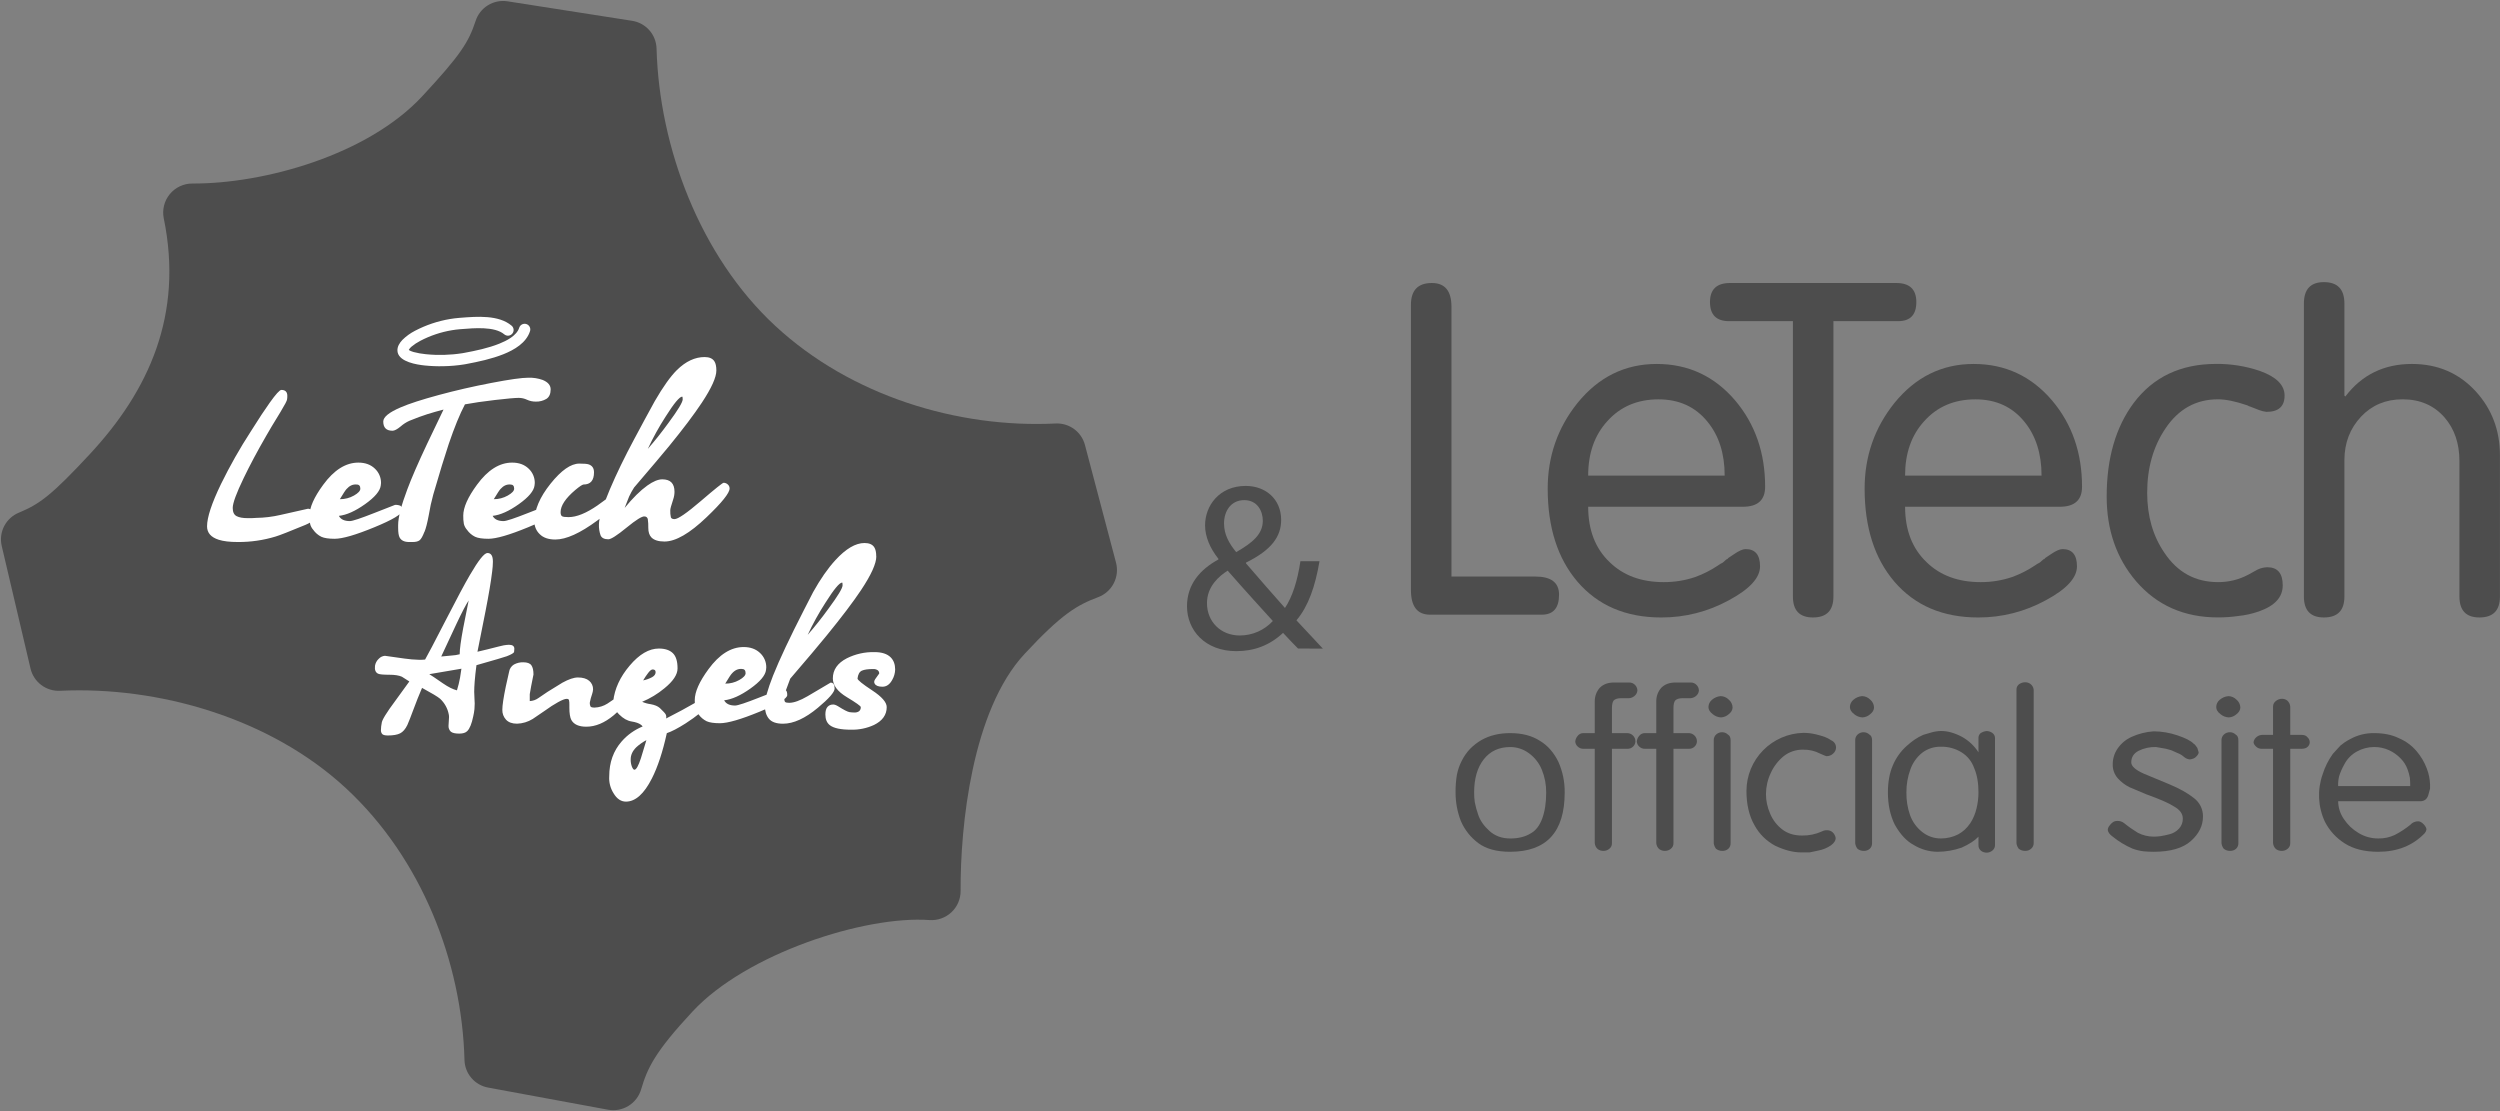 <?xml version="1.0" encoding="UTF-8"?> <svg xmlns="http://www.w3.org/2000/svg" viewBox="0 0 324 144" fill="none"><rect x="0" y="0" width="324" height="144" fill="#808080" stroke="none"/><g clip-path="url(#clip0_73_467)"><path fill-rule="evenodd" clip-rule="evenodd" d="M85.09 6.31C85.44 18.998 90.651 33.135 100.479 42.237C110.306 51.339 124.171 55.506 136.781 54.886C137.646 54.838 138.501 55.091 139.2 55.601C139.899 56.112 140.399 56.849 140.614 57.687L144.631 72.899C144.874 73.8 144.772 74.76 144.345 75.591C143.918 76.422 143.196 77.064 142.321 77.392C139.607 78.416 137.635 79.525 132.775 84.757C125.987 92.067 124.45 107.009 124.495 115.463C124.498 115.981 124.394 116.496 124.188 116.972C123.983 117.448 123.681 117.877 123.302 118.232C122.922 118.587 122.474 118.859 121.984 119.032C121.494 119.206 120.974 119.276 120.456 119.239C112.1 118.64 96.731 123.571 89.732 131.113C84.879 136.341 83.915 138.389 83.095 141.168C82.835 142.067 82.247 142.838 81.447 143.327C80.648 143.816 79.694 143.99 78.773 143.814L63.279 140.954C62.427 140.803 61.653 140.361 61.091 139.703C60.528 139.046 60.212 138.214 60.196 137.349C59.864 124.747 54.681 111.271 44.834 102.153C34.987 93.036 20.504 88.92 7.808 89.525C6.926 89.574 6.055 89.31 5.349 88.779C4.643 88.248 4.148 87.485 3.951 86.625L0.223 70.752C0.02 69.884 0.134 68.973 0.544 68.181C0.954 67.39 1.634 66.771 2.46 66.435C5.132 65.331 6.707 64.169 11.676 58.819C19.252 50.661 23.801 40.815 21.225 28.308C21.112 27.759 21.124 27.192 21.258 26.647C21.393 26.103 21.648 25.595 22.004 25.162C22.36 24.728 22.809 24.38 23.317 24.142C23.825 23.903 24.381 23.781 24.942 23.785C34.183 23.828 47.627 20.116 54.726 12.472C59.694 7.122 60.736 5.467 61.636 2.722C61.908 1.874 62.475 1.151 63.234 0.683C63.993 0.215 64.895 0.034 65.776 0.17L81.903 2.693C82.776 2.825 83.574 3.26 84.156 3.921C84.74 4.583 85.07 5.429 85.09 6.31Z" fill="#4D4D4D"></path><path d="M114.918 91.632C114.918 92.643 114.368 93.417 113.269 93.955C112.338 94.384 111.322 94.593 110.297 94.568C108.963 94.568 108.048 94.375 107.55 93.987C107.163 93.686 106.969 93.224 106.969 92.601C106.969 92.148 107.061 91.821 107.244 91.616C107.33 91.517 107.437 91.438 107.557 91.385C107.677 91.332 107.808 91.306 107.939 91.309C108.112 91.288 108.336 91.364 108.618 91.535C109.368 92.008 109.863 92.261 110.104 92.294C110.317 92.324 110.532 92.34 110.747 92.341C110.953 92.35 111.156 92.294 111.329 92.18C111.408 92.115 111.471 92.03 111.51 91.934C111.549 91.839 111.564 91.735 111.553 91.632C111.553 91.504 110.951 91.076 109.746 90.348C108.54 89.621 107.937 88.814 107.936 87.928C107.936 86.809 108.539 85.939 109.746 85.316C110.857 84.761 112.088 84.485 113.331 84.513C114.279 84.513 114.979 84.739 115.431 85.191C115.817 85.577 116.011 86.104 116.013 86.771C116 87.249 115.867 87.715 115.625 88.127C115.304 88.708 114.884 88.999 114.365 88.999C113.847 88.999 113.513 88.869 113.363 88.61C113.255 88.439 113.278 88.24 113.428 88.015C113.578 87.788 113.75 87.546 113.945 87.288C113.95 87.204 113.934 87.119 113.897 87.043C113.861 86.967 113.805 86.901 113.736 86.853C113.567 86.748 113.369 86.697 113.17 86.707C112.501 86.707 112.011 86.777 111.7 86.917C111.388 87.057 111.198 87.399 111.134 87.933C111.134 88.127 111.764 88.638 113.024 89.466C114.284 90.293 114.915 91.016 114.918 91.632ZM109.143 75.502C108.797 75.502 108.075 76.373 106.977 78.114C106.116 79.447 105.347 80.838 104.676 82.275C105.58 81.244 106.485 80.104 107.39 78.856C108.596 77.222 109.199 76.222 109.199 75.855C109.199 75.615 109.177 75.502 109.143 75.502ZM113.569 72.112C113.569 73.038 112.912 74.49 111.598 76.469C110.584 77.995 109.084 79.974 107.099 82.406C106.174 83.547 104.612 85.397 102.413 87.956C102.114 88.751 101.942 89.214 101.897 89.344C101.76 89.684 101.673 90.042 101.639 90.407C101.639 90.709 101.677 90.897 101.751 90.972C101.825 91.048 102.005 91.085 102.285 91.085C102.888 91.085 103.68 90.8 104.66 90.231C105.64 89.662 106.636 89.073 107.648 88.466C107.993 88.466 108.166 88.724 108.166 89.239C108.166 89.692 107.444 90.52 106 91.725C104.346 93.104 102.839 93.793 101.478 93.793C100.615 93.793 100.006 93.579 99.653 93.151C99.299 92.724 99.121 92.143 99.119 91.41C99.119 90.662 99.474 89.382 100.184 87.57C101.025 85.462 102.362 82.623 104.192 79.053C104.58 78.277 104.978 77.503 105.386 76.729C106.334 75.031 107.293 73.655 108.263 72.6C109.619 71.117 110.879 70.375 112.042 70.375C112.646 70.375 113.066 70.556 113.302 70.922C113.474 71.179 113.56 71.576 113.56 72.112H113.569ZM96.147 86.696C95.672 86.653 95.243 86.847 94.861 87.277C94.73 87.405 94.439 87.846 93.989 88.599C94.625 88.605 95.251 88.444 95.806 88.132C96.354 87.821 96.629 87.524 96.629 87.245C96.63 86.879 96.469 86.696 96.147 86.696ZM102.026 90.083C102.026 90.536 100.825 91.256 98.424 92.245C96.022 93.233 94.315 93.728 93.304 93.729C92.528 93.729 91.952 93.643 91.575 93.471C91.155 93.262 90.794 92.952 90.524 92.569C90.331 92.352 90.192 92.091 90.121 91.81C90.058 91.454 90.031 91.092 90.04 90.73C90.04 89.675 90.633 88.341 91.817 86.728C93.218 84.814 94.736 83.857 96.373 83.857C97.256 83.857 97.966 84.115 98.505 84.63C98.763 84.869 98.968 85.159 99.106 85.481C99.245 85.803 99.314 86.151 99.309 86.502C99.292 86.608 99.281 86.715 99.277 86.823C99.192 87.533 98.514 88.34 97.243 89.243C95.971 90.145 94.84 90.651 93.85 90.759C94.087 91.211 94.561 91.438 95.271 91.438C95.616 91.438 96.671 91.088 98.436 90.388C100.202 89.689 101.096 89.339 101.118 89.34C101.361 89.321 101.604 89.36 101.829 89.453C101.962 89.53 102.026 89.737 102.026 90.083ZM84.968 87.115C84.968 86.879 84.839 86.76 84.58 86.76C84.429 86.76 84.24 86.906 84.014 87.197C83.773 87.51 83.552 87.838 83.353 88.18C83.758 88.097 84.15 87.956 84.516 87.761C84.817 87.588 84.968 87.373 84.968 87.115ZM83.772 95.923C83.291 96.175 82.846 96.49 82.448 96.86C81.973 97.332 81.737 97.848 81.737 98.408C81.728 98.737 81.782 99.064 81.898 99.371C82.006 99.629 82.114 99.758 82.219 99.758C82.457 99.758 82.737 99.263 83.06 98.273C83.299 97.481 83.536 96.697 83.772 95.923ZM89.976 91.149C90.126 91.041 90.283 90.939 90.444 90.842C90.553 90.764 90.681 90.714 90.815 90.696C90.889 90.689 90.963 90.698 91.033 90.724C91.103 90.749 91.166 90.79 91.218 90.842C91.287 90.898 91.342 90.97 91.379 91.051C91.416 91.132 91.433 91.22 91.43 91.309C91.451 91.474 91.423 91.642 91.348 91.791C91.211 92.008 91.029 92.195 90.815 92.338C90.184 92.846 89.527 93.32 88.845 93.758C87.832 94.4 87.025 94.819 86.421 95.016C85.886 97.448 85.24 99.405 84.484 100.889C83.471 102.888 82.351 103.889 81.122 103.89C80.479 103.89 79.938 103.524 79.507 102.792C79.096 102.138 78.903 101.37 78.958 100.599C78.958 98.813 79.496 97.308 80.574 96.082C81.317 95.236 82.246 94.575 83.288 94.15C83.224 94.064 83.147 93.988 83.061 93.923C82.803 93.729 82.398 93.59 81.85 93.503C81.302 93.416 80.769 93.116 80.251 92.601C79.734 92.086 79.475 91.515 79.475 90.891C79.647 89.277 80.358 87.734 81.608 86.261C82.856 84.788 84.116 84.051 85.387 84.051C86.184 84.051 86.787 84.25 87.198 84.647C87.608 85.043 87.812 85.705 87.81 86.632C87.81 87.427 87.24 88.288 86.099 89.212C85.231 89.931 84.261 90.518 83.222 90.954C83.572 91.108 83.942 91.212 84.322 91.261C84.857 91.358 85.255 91.524 85.517 91.762C85.948 92.171 86.201 92.444 86.275 92.585C86.354 92.751 86.371 92.939 86.325 93.116C87.487 92.515 88.165 92.16 88.359 92.052C89.115 91.643 89.651 91.341 89.976 91.149ZM81.058 90.76C81.058 91.213 80.552 91.859 79.539 92.697C78.355 93.686 77.17 94.18 75.987 94.18C75.022 94.18 74.371 93.891 74.047 93.31C73.875 92.989 73.79 92.448 73.79 91.706V91.277C73.797 91.093 73.781 90.909 73.74 90.73C73.708 90.623 73.607 90.57 73.433 90.57C73.218 90.57 72.847 90.716 72.32 91.004C71.754 91.319 71.209 91.669 70.689 92.054C69.611 92.803 69.061 93.177 69.04 93.177C68.427 93.557 67.725 93.769 67.004 93.79C66.379 93.79 65.906 93.618 65.584 93.275C65.261 92.926 65.088 92.466 65.102 91.991C65.102 91.431 65.252 90.419 65.555 88.957C65.575 88.892 65.715 88.269 65.974 87.086C66.001 86.889 66.072 86.7 66.18 86.534C66.289 86.367 66.434 86.227 66.604 86.123C66.975 85.921 67.393 85.82 67.816 85.832C68.331 85.832 68.681 85.963 68.865 86.219C69.048 86.476 69.139 86.876 69.139 87.413C68.904 88.553 68.743 89.403 68.657 89.963V90.86C69.058 90.841 69.445 90.707 69.771 90.473C70.169 90.213 70.563 89.946 70.951 89.671C71.593 89.284 72.239 88.886 72.888 88.477C73.708 88.025 74.376 87.8 74.892 87.8C75.535 87.8 76.025 87.945 76.362 88.235C76.524 88.371 76.653 88.542 76.739 88.735C76.826 88.927 76.868 89.137 76.862 89.348C76.847 89.558 76.804 89.764 76.734 89.961C76.612 90.309 76.514 90.664 76.443 91.025C76.423 91.214 76.457 91.404 76.541 91.574C76.605 91.661 76.777 91.704 77.057 91.704C77.652 91.683 78.231 91.503 78.733 91.181C79.292 90.793 79.862 90.405 80.444 90.019C80.854 90.019 81.059 90.266 81.058 90.76ZM54.695 89.156C54.307 90.06 53.941 90.979 53.596 91.914C53.251 92.849 52.983 93.532 52.793 93.963C52.533 94.498 52.221 94.858 51.854 95.043C51.489 95.226 50.961 95.318 50.272 95.318C49.905 95.318 49.664 95.258 49.545 95.141C49.482 95.069 49.433 94.984 49.403 94.892C49.373 94.801 49.361 94.704 49.368 94.609C49.367 94.452 49.377 94.296 49.399 94.141C49.422 94 49.442 93.867 49.465 93.737C49.465 93.371 50.068 92.382 51.273 90.769C52.221 89.478 52.813 88.662 53.051 88.318C52.73 88.124 52.408 87.92 52.087 87.704C51.7 87.532 51.161 87.447 50.472 87.447C49.696 87.447 49.212 87.403 49.018 87.317C48.672 87.166 48.536 86.823 48.599 86.285C48.657 85.931 48.834 85.606 49.1 85.365C49.307 85.146 49.589 85.013 49.891 84.993C50.748 85.124 51.593 85.243 52.426 85.35C53.053 85.441 53.684 85.494 54.318 85.51C54.576 85.514 54.835 85.504 55.092 85.478C55.394 84.961 56.283 83.267 57.758 80.396C59.233 77.525 60.283 75.562 60.907 74.508C62.007 72.616 62.761 71.67 63.17 71.67C63.652 71.67 63.88 72.045 63.88 72.793C63.874 73.222 63.842 73.651 63.784 74.077C63.633 75.347 63.342 77.078 62.911 79.271C62.565 81.013 62.221 82.744 61.878 84.465C62.717 84.272 63.632 84.046 64.623 83.788C65.054 83.662 65.498 83.586 65.947 83.562C66.42 83.562 66.657 83.734 66.659 84.077C66.658 84.213 66.647 84.347 66.626 84.481C66.604 84.621 66.291 84.81 65.689 85.046C65.41 85.153 64.096 85.54 61.748 86.207C61.641 87.025 61.565 87.72 61.521 88.293C61.477 88.865 61.456 89.322 61.457 89.663C61.457 89.878 61.468 90.144 61.489 90.465C61.51 90.786 61.521 91.023 61.521 91.174C61.521 91.41 61.512 91.656 61.489 91.9C61.456 92.221 61.402 92.539 61.328 92.853C61.135 93.799 60.876 94.433 60.552 94.754C60.338 94.969 59.993 95.076 59.517 95.076C58.982 95.076 58.616 94.989 58.42 94.817C58.318 94.717 58.239 94.596 58.189 94.462C58.139 94.328 58.118 94.184 58.129 94.042C58.129 93.934 58.141 93.758 58.161 93.511C58.182 93.264 58.194 93.074 58.194 92.946C58.196 92.827 58.185 92.708 58.161 92.591C58.014 91.811 57.62 91.099 57.036 90.558C56.744 90.307 55.964 89.837 54.695 89.148V89.156ZM55.634 87.373C55.827 87.48 56.419 87.878 57.411 88.567C58.1 89.04 58.703 89.341 59.22 89.47C59.388 88.931 59.523 88.382 59.623 87.826C59.7 87.373 59.758 86.986 59.8 86.664L55.634 87.373ZM59.575 84.793C59.575 84.151 59.727 83.022 60.029 81.405C60.265 80.221 60.502 79.027 60.739 77.823C60.394 78.34 59.866 79.351 59.156 80.856C58.659 81.91 58.002 83.319 57.184 85.083C57.613 85.04 58.07 84.997 58.556 84.953C58.9 84.934 59.241 84.881 59.574 84.793H59.575ZM88.414 51.404C88.069 51.404 87.347 52.275 86.248 54.017C85.389 55.35 84.623 56.74 83.955 58.178C84.859 57.145 85.764 56.005 86.669 54.758C87.874 53.124 88.477 52.124 88.478 51.757C88.475 51.522 88.453 51.404 88.414 51.404ZM82.242 56.823C83.099 55.21 83.972 53.597 84.86 51.985C85.931 50.133 86.889 48.789 87.734 47.951C88.876 46.832 90.072 46.273 91.321 46.274C91.924 46.274 92.344 46.456 92.581 46.821C92.753 47.08 92.84 47.479 92.84 48.017C92.84 48.898 92.215 50.285 90.966 52.178C89.954 53.705 88.543 55.578 86.733 57.794C85.829 58.892 84.311 60.688 82.178 63.182C81.936 63.554 81.721 63.942 81.535 64.344C81.341 64.817 81.147 65.312 80.954 65.829C82.01 64.538 82.99 63.57 83.894 62.924C84.644 62.389 85.29 62.122 85.832 62.122C86.888 62.122 87.416 62.66 87.415 63.734C87.413 64.062 87.359 64.387 87.254 64.697C86.996 65.472 86.867 65.945 86.867 66.118C86.852 66.426 86.879 66.735 86.945 67.037C87 67.198 87.157 67.278 87.415 67.278C87.868 67.278 89.01 66.493 90.841 64.924C92.671 63.354 93.651 62.569 93.779 62.568C93.978 62.569 94.168 62.644 94.313 62.778C94.391 62.843 94.453 62.924 94.495 63.016C94.537 63.108 94.558 63.208 94.556 63.309C94.556 63.89 93.565 65.127 91.583 67.021C89.387 69.127 87.566 70.181 86.12 70.182C85.323 70.182 84.751 69.999 84.406 69.633C84.15 69.354 84.019 68.947 84.019 68.407C84.03 68.032 84.008 67.656 83.955 67.284C83.939 67.184 83.888 67.094 83.811 67.029C83.733 66.964 83.635 66.93 83.534 66.931C83.213 66.888 82.438 67.37 81.209 68.375C79.98 69.381 79.194 69.886 78.85 69.892C78.314 69.892 77.975 69.719 77.833 69.375C77.675 68.919 77.603 68.438 77.622 67.957C77.622 67.16 78.096 65.644 79.044 63.407C79.883 61.428 80.948 59.233 82.239 56.823H82.242ZM80.4 64.566C80.4 65.039 79.399 66.007 77.396 67.47C75.178 69.105 73.37 69.922 71.969 69.922C71.085 69.922 70.412 69.691 69.95 69.229C69.728 69.019 69.553 68.766 69.433 68.486C69.314 68.206 69.254 67.905 69.255 67.6C69.255 66.073 69.951 64.438 71.344 62.696C72.737 60.955 73.981 60.084 75.077 60.082C75.68 60.082 76.079 60.114 76.272 60.178C76.745 60.33 76.983 60.673 76.983 61.212C76.983 62.267 76.53 62.794 75.625 62.792C75.453 62.813 75.098 63.051 74.559 63.502C73.288 64.579 72.653 65.537 72.654 66.374C72.654 66.653 72.718 66.832 72.847 66.907C72.975 66.983 73.257 67.019 73.687 67.019C74.721 67.019 75.97 66.514 77.434 65.503L79.567 63.955H80.148C80.312 63.998 80.397 64.201 80.397 64.566H80.4ZM66.152 62.792C65.678 62.75 65.249 62.944 64.867 63.373C64.738 63.502 64.448 63.943 63.994 64.696C64.63 64.7 65.257 64.536 65.81 64.222C66.359 63.909 66.635 63.613 66.635 63.335C66.635 62.974 66.473 62.792 66.149 62.792H66.152ZM72.024 66.18C72.024 66.632 70.823 67.353 68.423 68.341C66.022 69.33 64.315 69.825 63.302 69.826C62.525 69.826 61.949 69.74 61.573 69.567C61.152 69.359 60.791 69.048 60.522 68.664C60.329 68.447 60.191 68.188 60.118 67.907C60.056 67.55 60.029 67.188 60.038 66.825C60.038 65.77 60.63 64.437 61.815 62.825C63.215 60.91 64.733 59.953 66.371 59.954C67.255 59.954 67.966 60.212 68.503 60.727C68.761 60.965 68.966 61.255 69.104 61.578C69.243 61.9 69.311 62.248 69.307 62.599C69.289 62.705 69.278 62.812 69.275 62.919C69.188 63.63 68.509 64.436 67.239 65.339C65.968 66.242 64.837 66.748 63.846 66.856C64.082 67.308 64.556 67.534 65.267 67.533C65.613 67.533 66.669 67.183 68.434 66.485C70.2 65.787 71.094 65.436 71.116 65.436C71.359 65.417 71.602 65.456 71.826 65.549C71.965 65.626 72.024 65.835 72.024 66.18ZM54.991 68.954C54.776 69.513 54.572 69.869 54.379 70.02C54.186 70.171 53.882 70.245 53.474 70.245H53.021C52.418 70.245 52.008 70.052 51.793 69.664C51.665 69.428 51.599 69.007 51.599 68.406V68.051C51.599 67.061 51.997 65.513 52.794 63.406C53.33 61.965 54.181 60.008 55.347 57.534C56.058 56.048 56.769 54.564 57.48 53.081C56.73 53.275 56.03 53.474 55.38 53.678C54.73 53.883 53.957 54.167 53.063 54.533C52.645 54.721 52.258 54.971 51.915 55.275C51.475 55.641 51.125 55.824 50.866 55.824C50.069 55.824 49.67 55.425 49.67 54.63C49.67 54.049 50.425 53.436 51.933 52.791C53.031 52.318 54.673 51.786 56.858 51.194C59.044 50.602 61.313 50.081 63.668 49.63C66.016 49.177 67.623 48.951 68.489 48.951C69.115 48.934 69.74 49.032 70.33 49.241C71.02 49.523 71.365 49.931 71.364 50.467C71.364 51.048 71.18 51.457 70.814 51.695C70.395 51.944 69.913 52.067 69.425 52.048C69.037 52.051 68.653 51.969 68.301 51.807C67.968 51.648 67.603 51.565 67.234 51.565C66.739 51.565 65.71 51.656 64.148 51.839C62.587 52.022 61.289 52.21 60.257 52.404C59.588 53.673 58.888 55.385 58.157 57.539C57.639 59.088 56.971 61.271 56.153 64.088C55.911 64.964 55.717 65.853 55.571 66.75C55.38 67.766 55.197 68.504 55.002 68.954H54.991ZM46.203 62.792C45.729 62.749 45.3 62.944 44.917 63.373C44.789 63.502 44.498 63.943 44.045 64.696C44.687 64.702 45.319 64.539 45.877 64.222C46.425 63.909 46.699 63.613 46.699 63.335C46.699 62.975 46.539 62.792 46.214 62.792H46.203ZM52.099 66.18C52.099 66.632 50.898 67.353 48.496 68.341C46.094 69.33 44.387 69.825 43.375 69.826C42.6 69.826 42.024 69.74 41.646 69.567C41.226 69.359 40.865 69.048 40.596 68.664C40.403 68.448 40.264 68.188 40.193 67.907C40.129 67.55 40.102 67.188 40.111 66.825C40.111 65.77 40.703 64.437 41.888 62.825C43.289 60.91 44.808 59.953 46.444 59.954C47.328 59.954 48.038 60.212 48.576 60.727C48.834 60.965 49.039 61.255 49.177 61.578C49.316 61.9 49.385 62.248 49.38 62.599C49.363 62.705 49.352 62.812 49.347 62.919C49.261 63.63 48.582 64.436 47.312 65.339C46.041 66.242 44.91 66.748 43.919 66.856C44.155 67.308 44.629 67.534 45.342 67.533C45.685 67.533 46.74 67.183 48.507 66.485C50.273 65.787 51.167 65.436 51.189 65.436C51.431 65.417 51.675 65.456 51.899 65.549C52.029 65.626 52.099 65.835 52.099 66.18ZM39.595 68.019C37.528 68.875 36.235 69.38 35.718 69.535C34.137 70.016 32.492 70.255 30.839 70.245C29.784 70.245 28.955 70.148 28.352 69.954C27.34 69.633 26.834 69.053 26.834 68.213C26.834 67.052 27.436 65.223 28.643 62.727C29.797 60.372 31.092 58.088 32.52 55.888C33.532 54.276 34.339 53.05 34.943 52.21C35.738 51.092 36.245 50.533 36.462 50.533C36.978 50.533 37.236 50.79 37.236 51.306C37.239 51.457 37.229 51.608 37.204 51.757C37.204 51.91 36.923 52.446 36.364 53.371C35.438 54.877 34.814 55.92 34.49 56.501C33.347 58.481 32.378 60.3 31.582 61.956C30.635 63.914 30.161 65.205 30.161 65.829C30.161 66.364 30.328 66.718 30.663 66.892C30.997 67.067 31.476 67.153 32.099 67.151H32.633C32.822 67.151 33.011 67.141 33.198 67.119C34.264 67.104 35.326 66.975 36.364 66.732C37.527 66.473 38.712 66.206 39.918 65.93C40.083 65.934 40.242 65.994 40.368 66.1C40.542 66.264 40.647 66.49 40.659 66.729C40.746 67.05 40.714 67.291 40.563 67.454C40.411 67.617 40.088 67.805 39.592 68.019H39.595ZM51.536 45.651L51.52 45.557L51.511 45.477C51.467 44.934 51.783 44.44 52.142 44.06C52.624 43.583 53.176 43.182 53.779 42.872C55.209 42.122 56.751 41.605 58.344 41.341C58.714 41.281 59.085 41.232 59.458 41.202L59.725 41.181C61.775 41.02 64.63 40.789 66.303 42.208C66.453 42.334 66.546 42.514 66.562 42.708C66.579 42.902 66.517 43.095 66.391 43.244C66.265 43.393 66.085 43.486 65.891 43.502C65.696 43.518 65.503 43.457 65.354 43.331C64.102 42.27 61.391 42.529 59.842 42.649L59.574 42.67C59.243 42.698 58.914 42.739 58.587 42.794C57.152 43.031 55.765 43.495 54.477 44.169C54.064 44.381 53.676 44.638 53.32 44.934C53.181 45.048 53.065 45.188 52.979 45.345C53.08 45.459 53.485 45.59 53.604 45.624C54.123 45.761 54.653 45.855 55.187 45.904C56.766 46.066 58.359 46.022 59.927 45.775L60.138 45.738C61.658 45.457 63.282 45.114 64.719 44.538C65.643 44.169 66.969 43.505 67.29 42.477C67.319 42.386 67.365 42.3 67.427 42.226C67.489 42.152 67.564 42.091 67.65 42.046C67.736 42.001 67.829 41.974 67.925 41.965C68.021 41.956 68.118 41.967 68.21 41.995C68.302 42.024 68.388 42.071 68.462 42.132C68.536 42.194 68.597 42.27 68.642 42.355C68.687 42.44 68.714 42.533 68.723 42.629C68.732 42.725 68.722 42.822 68.693 42.914C68.211 44.437 66.655 45.34 65.26 45.9C63.727 46.513 62.021 46.881 60.4 47.184L60.165 47.226C59.278 47.368 58.382 47.446 57.483 47.46C56.663 47.481 55.842 47.449 55.026 47.364C53.999 47.255 51.828 46.914 51.536 45.674" fill="white"></path><path d="M198.976 74.719H188.11V39.754C188.11 37.703 187.264 36.678 185.573 36.678C183.762 36.678 182.856 37.623 182.857 39.512V76.468C182.857 78.599 183.683 79.663 185.333 79.662H199.82C201.308 79.662 202.052 78.798 202.053 77.07C202.053 75.503 201.028 74.719 198.976 74.719Z" fill="#4D4D4D"></path><path d="M224.905 51.931C227.476 54.986 228.761 58.703 228.761 63.083C228.761 64.813 227.797 65.677 225.869 65.676H205.828C205.828 68.692 206.754 71.084 208.605 72.851C210.375 74.579 212.71 75.443 215.607 75.442C217.003 75.451 218.391 75.227 219.713 74.779C220.756 74.398 221.749 73.892 222.671 73.273C222.86 73.133 223.062 73.013 223.274 72.912L223.756 72.488C223.836 72.488 223.917 72.427 223.997 72.308L224.722 71.827C225.364 71.386 225.869 71.162 226.231 71.162C227.477 71.162 228.101 71.906 228.102 73.395C228.103 74.883 226.756 76.35 224.058 77.795C221.376 79.268 218.364 80.035 215.304 80.025C210.715 80.025 207.094 78.478 204.438 75.383C201.867 72.369 200.582 68.351 200.582 63.327C200.582 59.147 201.867 55.45 204.438 52.234C207.174 48.86 210.595 47.172 214.7 47.169C218.804 47.167 222.206 48.755 224.905 51.931ZM223.517 61.637C223.517 58.784 222.772 56.453 221.283 54.644C219.714 52.718 217.6 51.756 214.942 51.756C212.206 51.756 209.994 52.7 208.304 54.59C206.652 56.397 205.827 58.747 205.828 61.642L223.517 61.637Z" fill="#4D4D4D"></path><path d="M224.089 41.622C222.439 41.622 221.614 40.798 221.614 39.151C221.614 37.504 222.479 36.679 224.209 36.678H245.762C247.492 36.678 248.357 37.502 248.357 39.151C248.357 40.8 247.572 41.623 246.001 41.622H237.612V77.31C237.612 79.12 236.727 80.025 234.956 80.023C233.226 80.023 232.361 79.119 232.361 77.31V41.622H224.089Z" fill="#4D4D4D"></path><path d="M265.975 51.931C268.548 54.986 269.832 58.703 269.832 63.083C269.832 64.813 268.868 65.677 266.94 65.676H246.9C246.9 68.692 247.826 71.084 249.677 72.851C251.447 74.579 253.782 75.443 256.68 75.442C258.075 75.451 259.462 75.227 260.785 74.779C261.827 74.398 262.822 73.892 263.743 73.273C263.933 73.133 264.135 73.013 264.348 72.912L264.83 72.488C264.91 72.488 264.99 72.427 265.07 72.308L265.795 71.827C266.438 71.386 266.942 71.162 267.305 71.162C268.55 71.162 269.175 71.906 269.175 73.395C269.178 74.883 267.83 76.35 265.132 77.795C262.45 79.268 259.438 80.035 256.377 80.025C251.79 80.025 248.168 78.478 245.512 75.383C242.94 72.369 241.655 68.351 241.655 63.327C241.655 59.147 242.94 55.45 245.512 52.234C248.249 48.86 251.67 47.172 255.775 47.169C259.88 47.167 263.28 48.755 265.975 51.931ZM264.585 61.637C264.585 58.784 263.84 56.453 262.353 54.644C260.783 52.718 258.67 51.756 256.015 51.756C253.275 51.756 251.062 52.7 249.373 54.59C247.723 56.397 246.898 58.747 246.898 61.642L264.585 61.637Z" fill="#4D4D4D"></path><path d="M292.882 48.073C295.017 48.837 296.082 49.902 296.082 51.268C296.082 52.676 295.298 53.379 293.728 53.378C293.397 53.339 293.072 53.257 292.762 53.136L291.678 52.715C291.527 52.679 291.385 52.618 291.255 52.534C289.725 52.011 288.457 51.75 287.452 51.751C284.595 51.751 282.32 53.017 280.63 55.549C279.06 57.879 278.275 60.652 278.275 63.868C278.275 66.881 279.02 69.474 280.51 71.645C282.2 74.176 284.515 75.441 287.452 75.442C288.82 75.454 290.168 75.123 291.375 74.48L292.582 73.817C292.978 73.627 293.41 73.524 293.85 73.515C295.178 73.515 295.842 74.299 295.842 75.866C295.842 77.394 294.815 78.517 292.762 79.236C291.885 79.543 290.975 79.745 290.048 79.838C289.188 79.96 288.32 80.02 287.452 80.019C283.06 80.019 279.517 78.451 276.827 75.317C274.293 72.343 273.025 68.686 273.025 64.344C273.025 59.402 274.192 55.363 276.525 52.227C279.06 48.853 282.62 47.165 287.21 47.163C289.14 47.146 291.058 47.453 292.882 48.073Z" fill="#4D4D4D"></path><path d="M320.86 50.725C318.688 48.356 315.93 47.17 312.59 47.168C308.967 47.168 306.09 48.575 303.955 51.388L303.835 51.268V39.336C303.835 37.489 302.95 36.565 301.18 36.563C299.45 36.563 298.585 37.487 298.585 39.336V77.31C298.585 79.12 299.45 80.025 301.18 80.023C302.952 80.023 303.835 79.119 303.835 77.31V59.648C303.835 57.401 304.56 55.512 306.01 53.981C307.418 52.494 309.207 51.751 311.38 51.751C313.63 51.751 315.442 52.535 316.815 54.102C318.1 55.589 318.743 57.477 318.743 59.768V77.31C318.743 79.12 319.608 80.025 321.337 80.023C323.108 80.023 323.993 79.119 323.993 77.31V59.046C323.998 55.789 322.952 53.016 320.86 50.725Z" fill="#4D4D4D"></path><path d="M202.783 102.72C202.783 107.833 200.426 110.39 195.713 110.39C193.971 110.39 192.6 110.019 191.601 109.276C190.6 108.537 189.815 107.544 189.327 106.401C188.871 105.227 188.638 103.979 188.642 102.72C188.63 101.949 188.687 101.179 188.812 100.419C188.937 99.777 189.153 99.156 189.455 98.576C189.738 98.007 190.107 97.484 190.548 97.025C190.988 96.583 191.485 96.202 192.026 95.892C193.083 95.305 194.31 95.011 195.709 95.011C197.252 95.011 198.537 95.343 199.566 96.007C200.081 96.316 200.544 96.704 200.936 97.158C201.347 97.635 201.693 98.164 201.965 98.731C202.525 99.985 202.804 101.347 202.783 102.72ZM200.385 102.72C200.397 101.708 200.206 100.703 199.825 99.766C199.479 98.906 198.898 98.162 198.147 97.618C197.451 97.099 196.606 96.817 195.737 96.816C194.274 96.816 193.127 97.347 192.295 98.408C191.462 99.469 191.047 100.907 191.048 102.723C191.044 103.14 191.072 103.556 191.133 103.968C191.24 104.529 191.392 105.081 191.584 105.618C191.829 106.346 192.311 107.037 193.03 107.689C193.75 108.342 194.654 108.668 195.742 108.667C196.774 108.667 197.649 108.45 198.367 108.015C199.027 107.657 199.529 107.011 199.873 106.079C200.216 105.145 200.387 104.026 200.385 102.72Z" fill="#4D4D4D"></path><path d="M212.207 89.488C212.19 89.709 212.099 89.918 211.95 90.083C211.742 90.319 211.449 90.464 211.136 90.486H210.107C209.65 90.486 209.321 90.587 209.122 90.793C208.978 90.996 208.907 91.328 208.908 91.789V95.011H210.878C211.018 95.01 211.155 95.037 211.284 95.09C211.413 95.142 211.53 95.22 211.629 95.318C211.733 95.416 211.816 95.535 211.871 95.667C211.927 95.799 211.953 95.942 211.95 96.085C211.943 96.329 211.843 96.562 211.671 96.736C211.569 96.842 211.445 96.924 211.309 96.978C211.172 97.031 211.025 97.053 210.878 97.044H208.908V109.277C208.913 109.417 208.885 109.556 208.826 109.683C208.766 109.81 208.677 109.921 208.566 110.007C208.361 110.177 208.104 110.271 207.838 110.275C207.562 110.287 207.291 110.206 207.067 110.045C206.843 109.849 206.705 109.573 206.681 109.277V97.044H205.225C205.082 97.049 204.94 97.025 204.807 96.972C204.674 96.918 204.554 96.838 204.454 96.736C204.363 96.653 204.289 96.553 204.238 96.441C204.186 96.329 204.157 96.208 204.154 96.085C204.18 95.839 204.277 95.606 204.433 95.414C204.519 95.284 204.637 95.179 204.776 95.108C204.915 95.038 205.07 95.004 205.225 95.011H206.681V90.87C206.679 90.235 206.907 89.622 207.324 89.143C207.78 88.682 208.394 88.452 209.165 88.453H211.136C211.28 88.448 211.423 88.474 211.556 88.529C211.689 88.585 211.809 88.668 211.907 88.774C212.095 88.964 212.203 89.22 212.207 89.488Z" fill="#4D4D4D"></path><path d="M220.179 89.488C220.162 89.71 220.071 89.919 219.922 90.083C219.714 90.319 219.421 90.463 219.107 90.486H218.08C217.623 90.486 217.294 90.587 217.095 90.793C216.951 90.996 216.88 91.329 216.88 91.789V95.011H218.85C218.989 95.01 219.127 95.037 219.256 95.09C219.385 95.142 219.502 95.22 219.601 95.318C219.705 95.416 219.787 95.535 219.843 95.667C219.898 95.799 219.925 95.942 219.922 96.085C219.916 96.329 219.816 96.562 219.644 96.736C219.542 96.842 219.418 96.924 219.281 96.978C219.144 97.031 218.997 97.053 218.85 97.044H216.88V109.277C216.886 109.417 216.857 109.556 216.798 109.683C216.738 109.81 216.649 109.921 216.538 110.007C216.333 110.177 216.076 110.271 215.81 110.275C215.534 110.287 215.263 110.206 215.038 110.045C214.815 109.849 214.677 109.573 214.653 109.277V97.044H213.197C213.054 97.049 212.911 97.025 212.779 96.972C212.646 96.918 212.526 96.838 212.426 96.736C212.335 96.653 212.262 96.552 212.21 96.441C212.159 96.329 212.13 96.208 212.125 96.085C212.152 95.839 212.249 95.606 212.405 95.414C212.491 95.284 212.609 95.179 212.748 95.109C212.887 95.038 213.042 95.004 213.197 95.011H214.653V90.87C214.651 90.235 214.879 89.622 215.296 89.143C215.752 88.682 216.366 88.452 217.137 88.453H219.107C219.251 88.448 219.395 88.474 219.528 88.529C219.661 88.585 219.781 88.668 219.879 88.774C220.067 88.964 220.175 89.22 220.179 89.488Z" fill="#4D4D4D"></path><path d="M224.543 91.674C224.543 92.007 224.372 92.308 224.029 92.575C223.755 92.816 223.408 92.958 223.044 92.978C222.65 92.96 222.273 92.811 221.972 92.556C221.601 92.276 221.415 91.969 221.416 91.636C221.417 91.457 221.458 91.279 221.536 91.116C221.614 90.954 221.727 90.81 221.866 90.696C222.184 90.419 222.581 90.251 223.001 90.215C223.397 90.225 223.774 90.391 224.05 90.675C224.198 90.797 224.319 90.95 224.404 91.122C224.489 91.294 224.536 91.482 224.543 91.674ZM224.286 109.277C224.292 109.413 224.269 109.549 224.217 109.675C224.165 109.801 224.086 109.915 223.986 110.007C223.772 110.191 223.496 110.286 223.214 110.275C222.921 110.281 222.634 110.186 222.401 110.007C222.234 109.797 222.13 109.543 222.101 109.277V95.931C222.096 95.79 222.123 95.65 222.179 95.521C222.234 95.392 222.317 95.276 222.422 95.183C222.64 94.99 222.923 94.887 223.214 94.896C223.487 94.902 223.747 95.012 223.942 95.202C224.172 95.331 224.286 95.573 224.286 95.931V109.277Z" fill="#4D4D4D"></path><path d="M237.95 96.89C237.946 97.037 237.912 97.18 237.849 97.312C237.786 97.445 237.696 97.562 237.585 97.657C237.469 97.769 237.331 97.858 237.18 97.917C237.03 97.976 236.869 98.005 236.708 98.002L236.492 97.928L235.893 97.672C235.22 97.319 234.469 97.142 233.709 97.158C232.787 97.133 231.885 97.431 231.161 98.002C230.441 98.591 229.869 99.34 229.489 100.188C229.084 101.041 228.873 101.972 228.869 102.916C228.869 103.335 228.912 103.752 228.998 104.163C229.093 104.617 229.237 105.06 229.425 105.485C229.766 106.29 230.313 106.991 231.011 107.518C231.696 108.031 232.537 108.286 233.537 108.285C234.423 108.303 235.301 108.123 236.108 107.757C236.305 107.65 236.526 107.595 236.751 107.597C237.034 107.585 237.31 107.684 237.52 107.873C237.728 108.073 237.864 108.337 237.906 108.622C237.906 108.936 237.706 109.245 237.307 109.546C236.805 109.892 236.236 110.128 235.636 110.236L234.522 110.472H233.452C232.423 110.472 231.31 110.192 230.111 109.63C228.959 109.031 228.012 108.103 227.391 106.965C226.69 105.749 226.34 104.26 226.341 102.496C226.347 100.531 227.121 98.647 228.497 97.243C229.873 95.84 231.743 95.027 233.709 94.979C234.257 94.977 234.804 95.041 235.337 95.17C235.735 95.264 236.128 95.379 236.514 95.515C236.795 95.623 237.061 95.764 237.307 95.937C237.499 96.012 237.663 96.143 237.778 96.313C237.893 96.484 237.952 96.685 237.95 96.89Z" fill="#4D4D4D"></path><path d="M242.875 91.674C242.875 92.007 242.703 92.308 242.361 92.575C242.087 92.816 241.74 92.958 241.375 92.978C240.981 92.959 240.605 92.811 240.304 92.556C239.933 92.276 239.748 91.969 239.748 91.636C239.749 91.457 239.79 91.279 239.868 91.116C239.945 90.954 240.058 90.81 240.197 90.696C240.515 90.419 240.912 90.251 241.332 90.215C241.728 90.225 242.105 90.391 242.381 90.675C242.53 90.797 242.65 90.95 242.735 91.122C242.82 91.294 242.868 91.482 242.875 91.674ZM242.618 109.277C242.624 109.413 242.6 109.549 242.548 109.675C242.496 109.801 242.417 109.915 242.317 110.007C242.105 110.19 241.831 110.287 241.55 110.276C241.256 110.283 240.969 110.188 240.736 110.008C240.569 109.799 240.464 109.545 240.435 109.278V95.931C240.431 95.79 240.458 95.65 240.513 95.521C240.569 95.392 240.652 95.276 240.757 95.183C240.975 94.99 241.259 94.888 241.55 94.896C241.823 94.903 242.083 95.012 242.279 95.202C242.507 95.331 242.621 95.573 242.621 95.931L242.618 109.277Z" fill="#4D4D4D"></path><path d="M258.553 109.508C258.558 109.648 258.527 109.787 258.47 109.913C258.41 110.04 258.32 110.151 258.21 110.236C258.002 110.406 257.748 110.501 257.48 110.504C257.21 110.509 256.945 110.421 256.73 110.255C256.623 110.165 256.535 110.05 256.48 109.921C256.423 109.79 256.4 109.649 256.41 109.508V108.434C255.925 108.947 255.197 109.419 254.225 109.853C253.22 110.207 252.165 110.388 251.097 110.391C250.007 110.381 248.942 110.075 248.013 109.504C247.099 109.018 246.285 108.147 245.572 106.892C244.973 105.688 244.673 104.29 244.673 102.701C244.673 101.342 244.887 100.17 245.315 99.183C245.714 98.239 246.314 97.393 247.072 96.703C247.398 96.406 247.741 96.13 248.1 95.876C248.465 95.627 248.851 95.412 249.256 95.234L250.243 94.945C250.673 94.814 251.12 94.743 251.57 94.735C252.428 94.735 253.34 94.994 254.31 95.512C255.16 95.996 255.88 96.676 256.41 97.495V95.701C256.397 95.577 256.415 95.452 256.46 95.336C256.505 95.22 256.575 95.115 256.668 95.031C256.908 94.864 257.188 94.765 257.48 94.743C257.733 94.75 257.978 94.83 258.188 94.973C258.308 95.05 258.405 95.159 258.467 95.287C258.533 95.415 258.562 95.558 258.553 95.701V109.508ZM256.41 102.701C256.41 101.445 256.223 100.393 255.852 99.546C255.56 98.701 254.985 97.981 254.225 97.507C253.43 97.012 252.507 96.757 251.57 96.775C250.683 96.748 249.812 97.026 249.106 97.564C248.409 98.127 247.882 98.873 247.586 99.718C247.236 100.673 247.061 101.683 247.072 102.701C247.054 103.702 247.214 104.698 247.543 105.644C247.848 106.49 248.381 107.237 249.085 107.799C249.785 108.371 250.665 108.677 251.57 108.664C252.345 108.663 253.107 108.478 253.798 108.124C254.088 107.962 254.36 107.769 254.61 107.549C254.882 107.293 255.127 107.009 255.34 106.701C255.718 106.118 255.993 105.473 256.152 104.796C256.322 104.111 256.408 103.407 256.41 102.701Z" fill="#4D4D4D"></path><path d="M263.565 109.277C263.567 109.412 263.54 109.545 263.483 109.668C263.428 109.791 263.345 109.9 263.243 109.987C263.04 110.175 262.77 110.278 262.493 110.275C262.185 110.286 261.882 110.191 261.637 110.007C261.47 109.797 261.365 109.543 261.335 109.277V89.379C261.33 89.241 261.358 89.104 261.418 88.981C261.478 88.856 261.567 88.75 261.68 88.669C261.918 88.501 262.202 88.414 262.493 88.421C262.733 88.424 262.965 88.505 263.158 88.65C263.27 88.739 263.365 88.848 263.435 88.974C263.505 89.099 263.55 89.236 263.565 89.379V109.277Z" fill="#4D4D4D"></path><path d="M285.507 105.827C285.507 107.004 284.988 108.058 283.945 108.99C282.905 109.921 281.298 110.388 279.125 110.391C278.695 110.391 278.267 110.371 277.84 110.332C277.325 110.274 276.822 110.151 276.34 109.968C275.433 109.572 274.582 109.056 273.812 108.434C273.385 108.128 273.17 107.82 273.17 107.513C273.19 107.33 273.265 107.156 273.382 107.014C273.502 106.834 273.655 106.678 273.832 106.555C273.99 106.449 274.178 106.394 274.368 106.395C274.69 106.371 275.01 106.466 275.267 106.663C275.835 107.127 276.438 107.55 277.065 107.929C277.702 108.256 278.408 108.427 279.123 108.428C279.41 108.428 279.695 108.409 279.98 108.37C280.375 108.308 280.77 108.225 281.158 108.121C281.635 108.007 282.067 107.752 282.4 107.391C282.728 107.037 282.902 106.57 282.892 106.088C282.892 105.447 282.49 104.912 281.692 104.484C281.065 104.075 279.892 103.564 278.18 102.95L275.995 102.028C275.42 101.745 274.905 101.355 274.475 100.878C274.025 100.373 273.785 99.713 273.81 99.037C273.81 98.32 274.027 97.618 274.433 97.025C274.882 96.366 275.505 95.841 276.23 95.509C277.142 95.093 278.123 94.846 279.123 94.78C280.165 94.787 281.2 94.963 282.185 95.299C283.228 95.644 283.933 96.008 284.305 96.391C284.42 96.442 284.577 96.622 284.775 96.929L284.947 97.503C284.947 97.683 284.82 97.887 284.565 98.118C284.423 98.27 284.165 98.373 283.798 98.424C283.53 98.397 283.277 98.29 283.072 98.118C282.812 97.882 282.507 97.7 282.178 97.58L281.41 97.235L280.728 97.044L279.408 96.813C278.625 96.791 277.848 96.963 277.147 97.312C276.522 97.644 276.21 98.142 276.21 98.808C276.21 99.293 276.75 99.779 277.83 100.265L281.155 101.645C282.49 102.208 283.55 102.802 284.332 103.429C284.702 103.708 285.002 104.071 285.207 104.487C285.413 104.904 285.515 105.363 285.507 105.827Z" fill="#4D4D4D"></path><path d="M290.348 91.674C290.348 92.007 290.178 92.308 289.835 92.575C289.56 92.816 289.212 92.958 288.85 92.978C288.455 92.96 288.077 92.811 287.777 92.556C287.405 92.276 287.22 91.969 287.223 91.636C287.223 91.457 287.265 91.281 287.34 91.119C287.418 90.957 287.53 90.814 287.668 90.7C287.988 90.423 288.385 90.254 288.805 90.218C289.2 90.229 289.577 90.394 289.853 90.678C290.002 90.8 290.123 90.952 290.207 91.123C290.293 91.295 290.34 91.482 290.348 91.674ZM290.092 109.277C290.098 109.413 290.075 109.549 290.022 109.675C289.97 109.801 289.892 109.915 289.79 110.007C289.577 110.189 289.303 110.285 289.02 110.275C288.725 110.281 288.44 110.186 288.207 110.007C288.038 109.797 287.935 109.544 287.905 109.277V95.931C287.902 95.79 287.928 95.65 287.985 95.521C288.04 95.392 288.123 95.276 288.228 95.183C288.445 94.99 288.728 94.887 289.02 94.896C289.293 94.902 289.553 95.012 289.748 95.202C289.975 95.331 290.092 95.573 290.092 95.931V109.277Z" fill="#4D4D4D"></path><path d="M299.342 96.2C299.34 96.308 299.315 96.415 299.27 96.513C299.228 96.612 299.165 96.701 299.085 96.775C298.915 96.954 298.642 97.044 298.272 97.044H296.815V109.277C296.82 109.417 296.793 109.556 296.733 109.683C296.673 109.81 296.582 109.921 296.473 110.007C296.267 110.177 296.01 110.271 295.745 110.275C295.47 110.287 295.197 110.206 294.973 110.046C294.75 109.848 294.613 109.573 294.587 109.277V97.044H293.132C292.988 97.049 292.848 97.025 292.712 96.972C292.58 96.918 292.46 96.838 292.36 96.736C292.16 96.532 292.062 96.353 292.062 96.2C292.085 95.992 292.175 95.797 292.317 95.644C292.525 95.408 292.817 95.263 293.132 95.241H294.587V91.559C294.587 91.421 294.62 91.284 294.685 91.161C294.748 91.037 294.84 90.931 294.952 90.85C295.175 90.665 295.455 90.563 295.745 90.561C295.993 90.558 296.235 90.64 296.43 90.793C296.652 90.988 296.79 91.263 296.815 91.559V95.241H298.272C298.642 95.241 298.9 95.343 299.045 95.547C299.14 95.628 299.215 95.728 299.265 95.841C299.317 95.954 299.342 96.076 299.342 96.2Z" fill="#4D4D4D"></path><path d="M314.935 101.683V102.221L314.762 102.834C314.715 103.103 314.598 103.355 314.42 103.562C314.255 103.714 314.045 103.808 313.82 103.832H303.025C303.035 104.654 303.288 105.456 303.755 106.133C304.245 106.878 304.897 107.501 305.665 107.954C306.433 108.423 307.315 108.668 308.215 108.664C308.96 108.682 309.702 108.524 310.377 108.203C311.082 107.837 311.75 107.4 312.37 106.9C312.498 106.754 312.655 106.637 312.832 106.558C313.01 106.478 313.202 106.438 313.395 106.44C313.625 106.44 313.86 106.567 314.103 106.823C314.345 107.078 314.467 107.305 314.467 107.513C314.44 107.683 314.365 107.842 314.252 107.974C312.71 109.585 310.697 110.391 308.215 110.391C306.442 110.391 304.993 110.025 303.865 109.296C302.783 108.615 301.9 107.655 301.317 106.517C300.405 104.579 300.298 102.359 301.017 100.342C301.312 99.395 301.76 98.501 302.34 97.696L303.322 96.622C303.5 96.472 303.685 96.331 303.877 96.2C304.11 96.044 304.353 95.903 304.603 95.778C305.545 95.259 306.605 94.995 307.68 95.011C308.93 95.011 309.998 95.228 310.882 95.663C311.772 96.036 312.562 96.615 313.188 97.351C313.755 98.017 314.205 98.777 314.512 99.597C314.772 100.263 314.915 100.969 314.935 101.683ZM312.363 101.876C312.368 101.518 312.353 101.159 312.32 100.802C312.252 100.43 312.152 100.064 312.02 99.71C311.827 99.177 311.52 98.692 311.12 98.29C310.685 97.839 310.17 97.475 309.6 97.216C309 96.945 308.35 96.808 307.692 96.813C306.915 96.816 306.147 97.013 305.465 97.389C304.745 97.78 304.163 98.382 303.795 99.114C303.663 99.351 303.54 99.594 303.433 99.843C303.33 100.074 303.24 100.324 303.152 100.591C303.05 101.01 303.007 101.442 303.022 101.874L312.363 101.876Z" fill="#4D4D4D"></path><path d="M168.227 84.051C167.642 83.466 167.086 82.882 166.286 82.02C164.497 83.681 162.495 84.388 160.215 84.388C156.177 84.388 153.835 81.681 153.835 78.573C153.835 75.741 155.529 73.802 157.903 72.51V72.418C156.824 71.063 156.177 69.555 156.177 68.085C156.177 65.561 157.995 62.975 161.447 62.975C164.036 62.975 166.038 64.699 166.038 67.377C166.038 69.561 164.775 71.284 161.478 72.916V73.008C163.234 75.04 165.207 77.317 166.531 78.794C167.488 77.35 168.138 75.347 168.535 72.732H171.008C170.454 75.994 169.562 78.579 168.019 80.394C169.128 81.564 170.208 82.734 171.44 84.058L168.227 84.051ZM164.96 80.481C163.727 79.126 161.425 76.603 159.104 73.956C157.995 74.664 156.424 75.988 156.424 78.172C156.424 80.542 158.18 82.359 160.676 82.359C161.481 82.359 162.278 82.193 163.016 81.87C163.753 81.546 164.415 81.073 164.96 80.481ZM158.635 67.831C158.635 69.309 159.313 70.448 160.208 71.556C162.297 70.356 163.66 69.248 163.66 67.493C163.66 66.231 162.951 64.816 161.25 64.816C159.536 64.816 158.635 66.231 158.635 67.831Z" fill="#4D4D4D"></path></g><defs><clipPath id="clip0_73_467"><rect width="81" height="36" fill="white" transform="scale(4)"></rect></clipPath></defs></svg> 